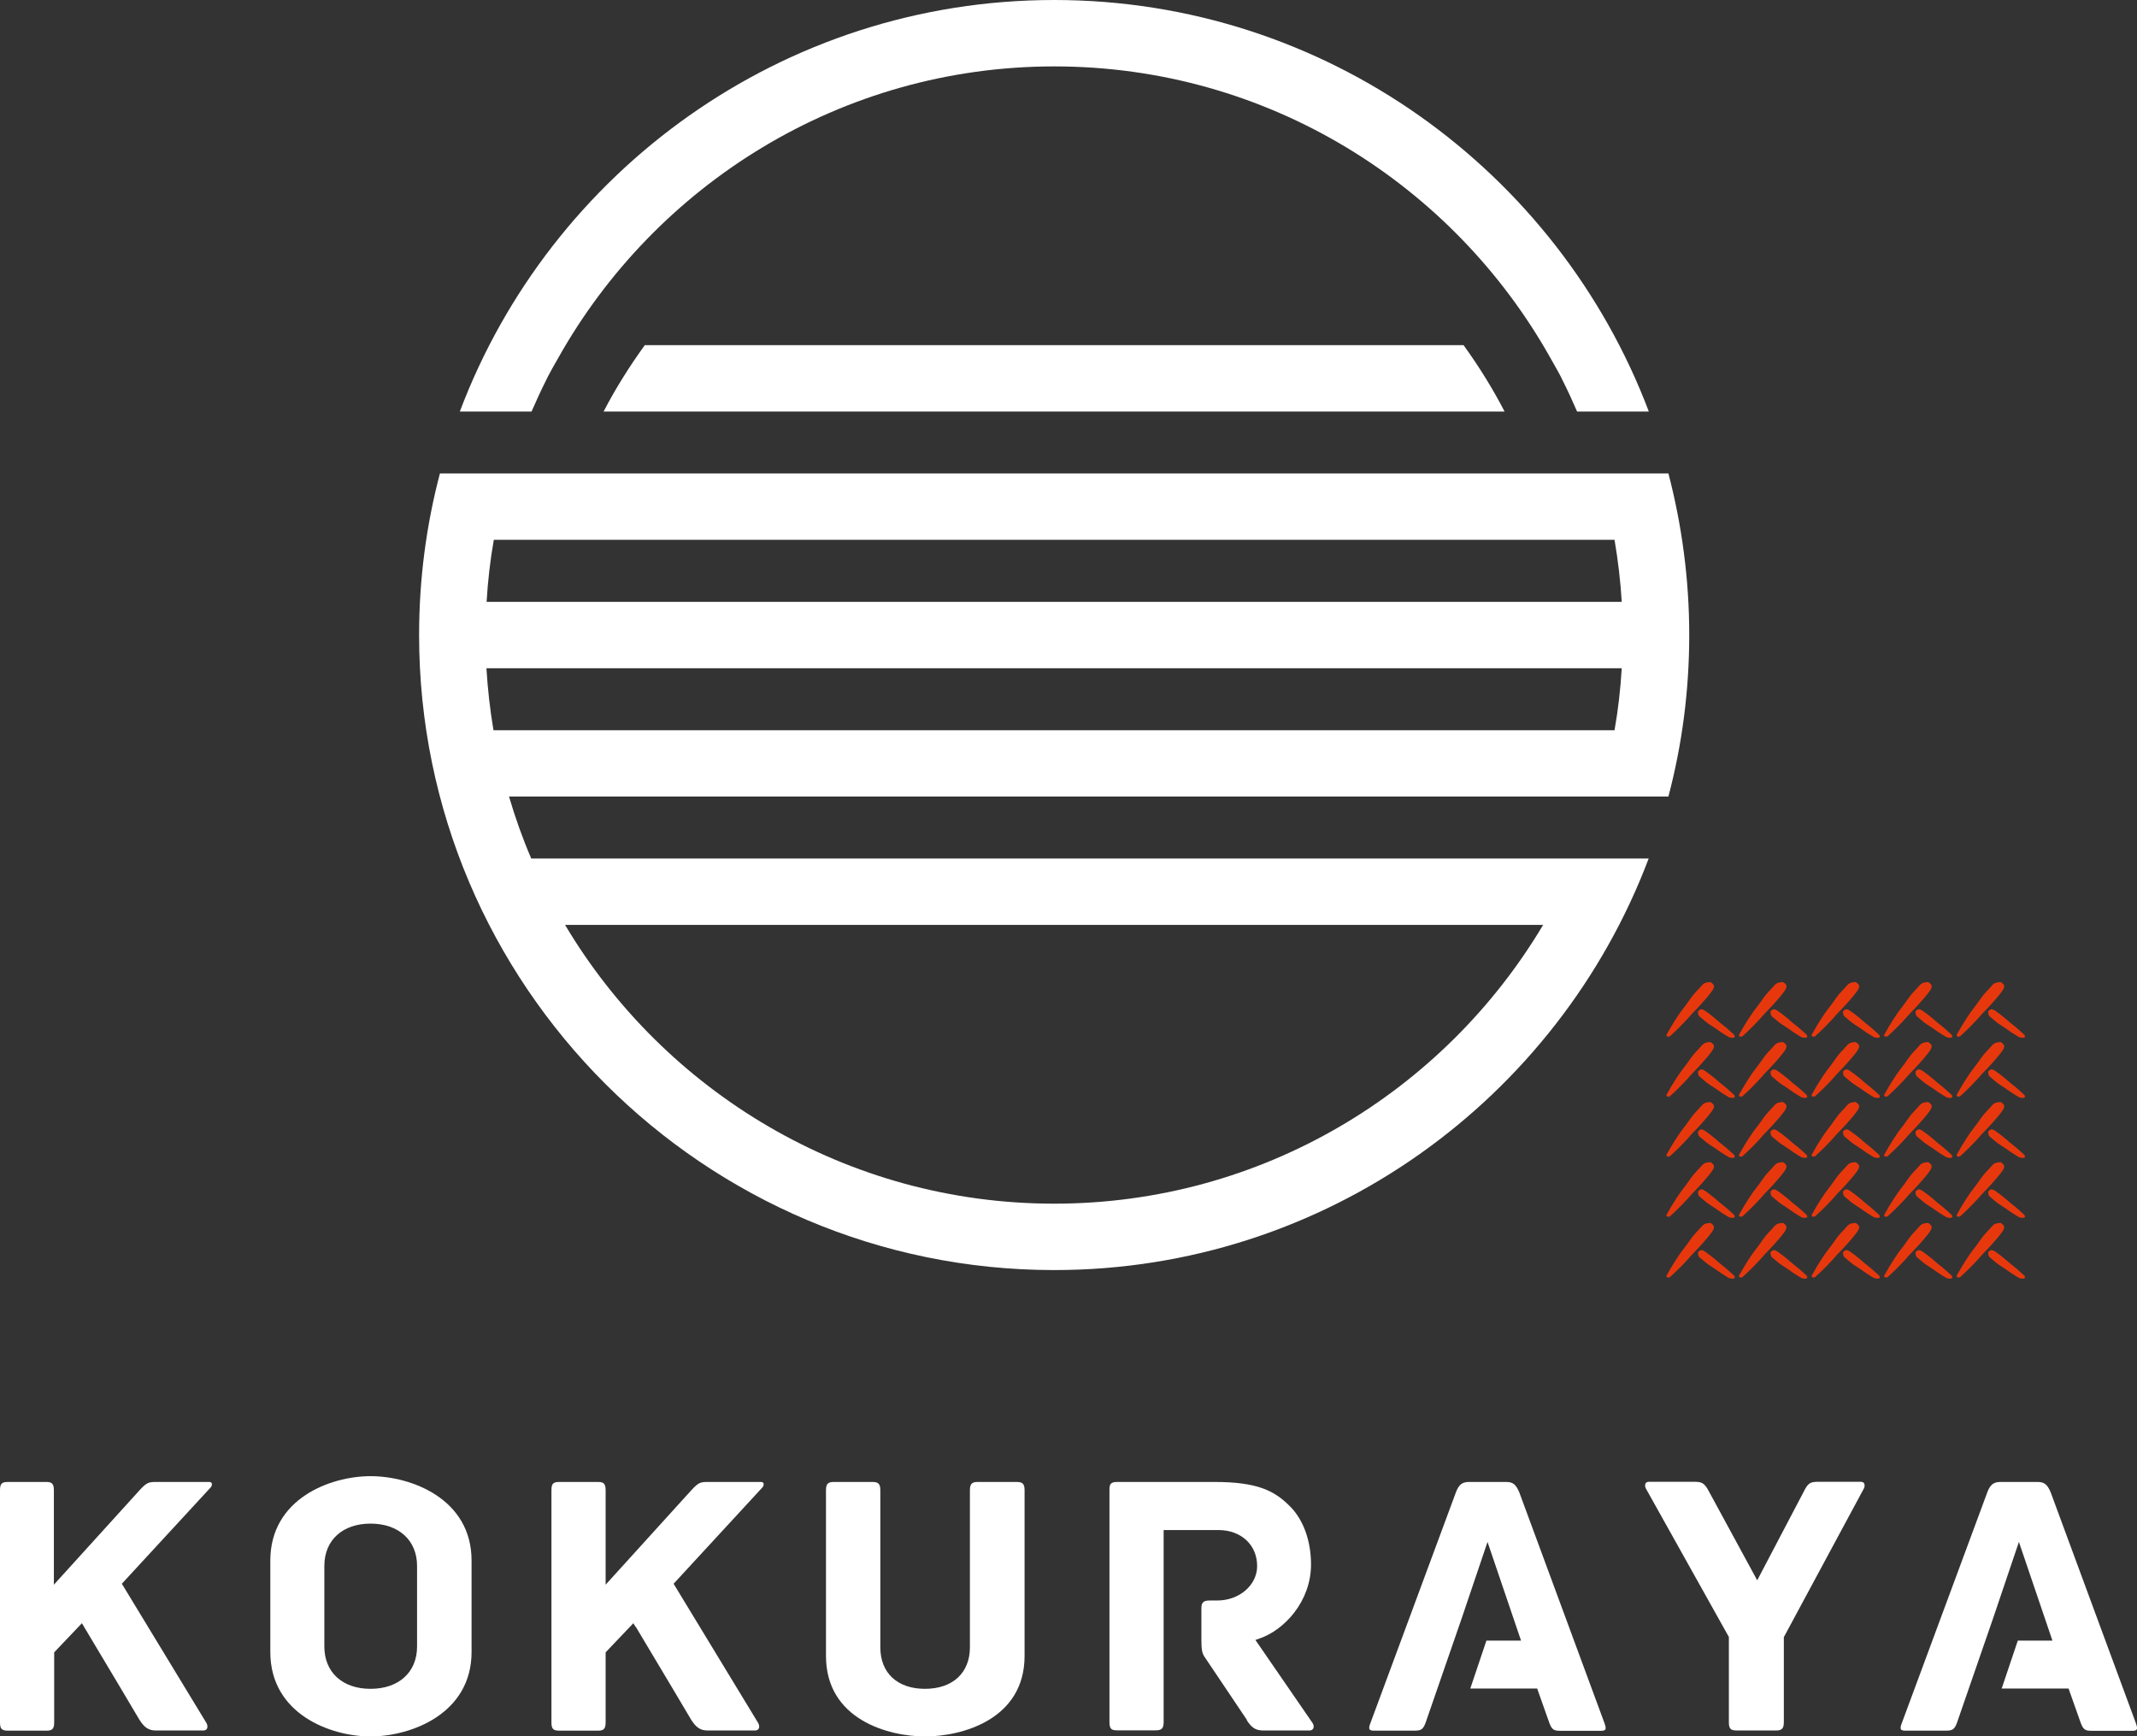<?xml version="1.0" encoding="UTF-8"?>
<svg id="_レイヤー_1" data-name="レイヤー 1" xmlns="http://www.w3.org/2000/svg" viewBox="0 0 136.45 110.87">
  <rect x="0" y="0" width="136.45" height="110.87" fill="#333333" stroke="none"/>
  <defs>
    <style>
      .cls-1 {
        fill: #fff;
      }

      .cls-1, .cls-2 {
        stroke-width: 0px;
      }

      .cls-2 {
        fill: #e7380d;
      }
    </style>
  </defs>
  <g>
    <g>
      <g>
        <path class="cls-2" d="m109.42,62.89c-.05-.08-.2-.18-.2-.18,0,0-.22,0-.38.07-.09.05-.15.11-.18.15-.22.26-.49.5-.68.78-.5.73-.52.65-.98,1.37-.19.29-.39.63-.6,1.01.01.03.02.05.03.08.02,0,.03.02.05.03.04-.01.09-.02.14-.02.02-.02.04-.04.06-.06.09-.08.39-.35.84-.82.46-.48.37-.43.7-.76.02-.02.66-.67,1.08-1.24.05-.07.19-.27.12-.4Z"/>
        <path class="cls-2" d="m110.75,66.1c-.09-.09-.21-.19-.35-.32-.36-.32-.32-.26-.58-.48-.02-.02-.51-.46-.94-.75-.06-.04-.2-.14-.31-.09-.07.03-.15.12-.15.12,0,0-.01.14.04.25.03.06.08.1.11.12.2.16.38.34.59.47.56.35.5.36,1.04.69.07.04.14.08.22.13.06,0,.12.02.18.03.01,0,.02,0,.03,0,0,0,.01,0,.02,0,.02-.01.05-.02.08-.02,0,0,.02-.02.03-.03,0-.02,0-.04.01-.05-.01-.02-.02-.05-.03-.07Z"/>
      </g>
      <g>
        <path class="cls-2" d="m114.05,62.89c-.05-.08-.2-.18-.2-.18,0,0-.22,0-.38.07-.09.05-.15.11-.18.15-.22.26-.49.5-.68.78-.5.73-.52.65-.98,1.37-.19.29-.39.63-.6,1.01.01.03.02.05.03.08.02,0,.03.02.05.03.04-.01.09-.02.14-.02.02-.02.04-.04.06-.06.09-.08.39-.35.84-.82.46-.48.37-.43.7-.76.02-.02.66-.67,1.08-1.24.05-.07.19-.27.12-.4Z"/>
        <path class="cls-2" d="m115.38,66.1c-.09-.09-.21-.19-.35-.32-.36-.32-.32-.26-.58-.48-.02-.02-.51-.46-.94-.75-.06-.04-.2-.14-.31-.09-.07.03-.15.12-.15.12,0,0-.01.14.04.25.03.06.08.1.11.12.2.16.38.34.59.47.56.35.5.36,1.04.69.07.04.14.08.22.13.06,0,.12.02.18.03.01,0,.02,0,.03,0,0,0,.01,0,.02,0,.02-.01.05-.02.08-.02,0,0,.02-.02.03-.03,0-.02,0-.04.01-.05-.01-.02-.02-.05-.03-.07Z"/>
      </g>
      <g>
        <path class="cls-2" d="m118.69,62.89c-.05-.08-.2-.18-.2-.18,0,0-.22,0-.38.07-.09.05-.15.11-.18.15-.22.26-.49.5-.68.78-.5.73-.52.65-.98,1.37-.19.29-.39.63-.6,1.01.01.03.02.05.03.08.02,0,.03.02.05.03.04-.01.09-.02.14-.02.02-.02.04-.04.06-.06.09-.08.39-.35.84-.82.46-.48.37-.43.7-.76.02-.02.66-.67,1.08-1.24.05-.07.19-.27.12-.4Z"/>
        <path class="cls-2" d="m120.01,66.1c-.09-.09-.21-.19-.35-.32-.36-.32-.32-.26-.58-.48-.02-.02-.51-.46-.94-.75-.06-.04-.2-.14-.31-.09-.07.03-.15.12-.15.12,0,0-.01.14.04.25.03.06.08.1.11.12.2.16.38.34.59.47.56.35.5.36,1.04.69.07.04.14.08.22.13.06,0,.12.02.18.03.01,0,.02,0,.03,0,0,0,.01,0,.02,0,.02-.01.05-.02.08-.02,0,0,.02-.02.03-.03,0-.02,0-.04.01-.05-.01-.02-.02-.05-.03-.07Z"/>
      </g>
      <g>
        <path class="cls-2" d="m123.32,62.89c-.05-.08-.2-.18-.2-.18,0,0-.22,0-.38.07-.09.05-.15.11-.18.15-.22.26-.49.5-.68.78-.5.73-.52.65-.98,1.37-.19.29-.39.63-.6,1.01.01.03.02.05.03.08.02,0,.03.02.05.03.04-.01.09-.02.14-.02.02-.02.04-.04.06-.06.09-.08.39-.35.84-.82.46-.48.37-.43.7-.76.02-.02.66-.67,1.08-1.24.05-.07.19-.27.12-.4Z"/>
        <path class="cls-2" d="m124.64,66.1c-.09-.09-.21-.19-.35-.32-.36-.32-.32-.26-.58-.48-.02-.02-.51-.46-.94-.75-.06-.04-.2-.14-.31-.09-.07.03-.15.12-.15.12,0,0-.01.14.04.25.03.06.08.1.11.12.2.16.38.34.59.47.56.35.5.36,1.04.69.07.04.14.08.22.13.06,0,.12.02.18.03.01,0,.02,0,.03,0,0,0,.01,0,.02,0,.02-.01.05-.02.08-.02,0,0,.02-.02.03-.03,0-.02,0-.04.01-.05-.01-.02-.02-.05-.03-.07Z"/>
      </g>
      <g>
        <path class="cls-2" d="m127.95,62.89c-.05-.08-.2-.18-.2-.18,0,0-.22,0-.38.07-.09.05-.15.11-.18.15-.22.26-.49.5-.68.78-.5.73-.52.65-.98,1.37-.19.29-.39.63-.6,1.01.01.03.02.05.03.08.02,0,.03.02.05.03.04-.01.09-.02.14-.02.02-.02.04-.04.06-.06.09-.08.39-.35.84-.82.46-.48.37-.43.7-.76.02-.02.66-.67,1.08-1.24.05-.07.19-.27.12-.4Z"/>
        <path class="cls-2" d="m129.28,66.1c-.09-.09-.21-.19-.35-.32-.36-.32-.32-.26-.58-.48-.02-.02-.51-.46-.94-.75-.06-.04-.2-.14-.31-.09-.07.03-.15.12-.15.12,0,0-.01.14.04.25.03.06.08.1.11.12.2.16.38.34.59.47.56.35.5.36,1.04.69.07.04.14.08.22.13.06,0,.12.02.18.03.01,0,.02,0,.03,0,0,0,.01,0,.02,0,.02-.01.05-.02.08-.02,0,0,.02-.02.03-.03,0-.02,0-.04.01-.05-.01-.02-.02-.05-.03-.07Z"/>
      </g>
    </g>
    <g>
      <g>
        <path class="cls-2" d="m109.42,66.72c-.05-.08-.2-.18-.2-.18,0,0-.22,0-.38.07-.09.05-.15.11-.18.15-.22.26-.49.5-.68.78-.5.73-.52.65-.98,1.37-.19.29-.39.63-.6,1.01.01.03.02.05.03.08.02,0,.03.02.05.03.04-.01.09-.02.14-.02.02-.02.04-.04.06-.06.09-.08.39-.35.84-.82.46-.48.37-.43.7-.76.02-.02.66-.67,1.08-1.24.05-.07.19-.27.12-.4Z"/>
        <path class="cls-2" d="m110.75,69.94c-.09-.09-.21-.19-.35-.32-.36-.32-.32-.26-.58-.48-.02-.02-.51-.46-.94-.75-.06-.04-.2-.14-.31-.09-.07.03-.15.12-.15.12,0,0-.01.14.04.25.03.06.08.1.11.12.2.16.38.34.59.47.56.35.5.36,1.04.69.07.04.14.08.22.13.06,0,.12.02.18.03.01,0,.02,0,.03,0,0,0,.01,0,.02,0,.02-.01.05-.02.08-.02,0,0,.02-.02.03-.03,0-.02,0-.04.01-.05-.01-.02-.02-.05-.03-.07Z"/>
      </g>
      <g>
        <path class="cls-2" d="m114.05,66.72c-.05-.08-.2-.18-.2-.18,0,0-.22,0-.38.07-.09.05-.15.11-.18.15-.22.26-.49.5-.68.78-.5.73-.52.65-.98,1.37-.19.29-.39.63-.6,1.01.01.03.02.05.03.08.02,0,.03.02.05.03.04-.01.09-.02.14-.02.02-.02.04-.04.06-.06.09-.08.39-.35.84-.82.46-.48.37-.43.7-.76.02-.02.66-.67,1.08-1.24.05-.07.19-.27.12-.4Z"/>
        <path class="cls-2" d="m115.38,69.94c-.09-.09-.21-.19-.35-.32-.36-.32-.32-.26-.58-.48-.02-.02-.51-.46-.94-.75-.06-.04-.2-.14-.31-.09-.07.03-.15.12-.15.12,0,0-.01.14.04.25.03.06.08.1.11.12.2.16.38.34.59.47.56.35.5.36,1.04.69.07.04.14.08.22.13.06,0,.12.02.18.03.01,0,.02,0,.03,0,0,0,.01,0,.02,0,.02-.01.05-.02.08-.02,0,0,.02-.02.03-.03,0-.02,0-.04.01-.05-.01-.02-.02-.05-.03-.07Z"/>
      </g>
      <g>
        <path class="cls-2" d="m118.69,66.72c-.05-.08-.2-.18-.2-.18,0,0-.22,0-.38.07-.09.05-.15.11-.18.15-.22.26-.49.5-.68.78-.5.73-.52.65-.98,1.37-.19.29-.39.63-.6,1.01.01.03.02.05.03.08.02,0,.03.02.05.03.04-.01.09-.02.14-.02.02-.02.04-.04.06-.06.09-.08.39-.35.84-.82.46-.48.37-.43.7-.76.02-.02.66-.67,1.08-1.24.05-.07.19-.27.12-.4Z"/>
        <path class="cls-2" d="m120.01,69.94c-.09-.09-.21-.19-.35-.32-.36-.32-.32-.26-.58-.48-.02-.02-.51-.46-.94-.75-.06-.04-.2-.14-.31-.09-.07.03-.15.12-.15.12,0,0-.01.14.04.25.03.06.08.1.11.12.2.16.38.34.59.47.56.35.5.36,1.04.69.07.04.14.08.22.13.06,0,.12.02.18.03.01,0,.02,0,.03,0,0,0,.01,0,.02,0,.02-.01.05-.02.08-.02,0,0,.02-.02.03-.03,0-.02,0-.04.01-.05-.01-.02-.02-.05-.03-.07Z"/>
      </g>
      <g>
        <path class="cls-2" d="m123.32,66.72c-.05-.08-.2-.18-.2-.18,0,0-.22,0-.38.07-.09.05-.15.11-.18.15-.22.26-.49.5-.68.78-.5.73-.52.65-.98,1.37-.19.29-.39.63-.6,1.01.01.03.02.05.03.08.02,0,.03.02.05.03.04-.01.09-.02.14-.02.02-.02.04-.04.06-.06.09-.08.39-.35.84-.82.46-.48.37-.43.7-.76.02-.02.66-.67,1.08-1.24.05-.07.19-.27.12-.4Z"/>
        <path class="cls-2" d="m124.64,69.94c-.09-.09-.21-.19-.35-.32-.36-.32-.32-.26-.58-.48-.02-.02-.51-.46-.94-.75-.06-.04-.2-.14-.31-.09-.07.03-.15.12-.15.12,0,0-.01.14.04.25.03.06.08.1.11.12.2.16.38.34.59.47.56.35.5.36,1.04.69.07.04.14.08.22.13.06,0,.12.02.18.03.01,0,.02,0,.03,0,0,0,.01,0,.02,0,.02-.01.05-.02.08-.02,0,0,.02-.02.03-.03,0-.02,0-.04.01-.05-.01-.02-.02-.05-.03-.07Z"/>
      </g>
      <g>
        <path class="cls-2" d="m127.95,66.72c-.05-.08-.2-.18-.2-.18,0,0-.22,0-.38.07-.09.05-.15.11-.18.15-.22.26-.49.5-.68.78-.5.73-.52.65-.98,1.37-.19.29-.39.63-.6,1.01.01.03.02.05.03.08.02,0,.03.02.05.03.04-.01.09-.02.14-.02.02-.02.04-.04.06-.06.09-.08.39-.35.84-.82.46-.48.37-.43.7-.76.02-.02.66-.67,1.08-1.24.05-.07.19-.27.12-.4Z"/>
        <path class="cls-2" d="m129.28,69.94c-.09-.09-.21-.19-.35-.32-.36-.32-.32-.26-.58-.48-.02-.02-.51-.46-.94-.75-.06-.04-.2-.14-.31-.09-.07.03-.15.12-.15.12,0,0-.01.14.04.25.03.06.08.1.11.12.2.16.38.34.59.47.56.35.5.36,1.04.69.07.04.14.08.22.13.06,0,.12.02.18.03.01,0,.02,0,.03,0,0,0,.01,0,.02,0,.02-.01.05-.02.08-.02,0,0,.02-.02.03-.03,0-.02,0-.04.01-.05-.01-.02-.02-.05-.03-.07Z"/>
      </g>
    </g>
    <g>
      <g>
        <path class="cls-2" d="m109.42,70.55c-.05-.08-.2-.18-.2-.18,0,0-.22,0-.38.07-.09.05-.15.11-.18.15-.22.26-.49.5-.68.78-.5.73-.52.65-.98,1.37-.19.29-.39.63-.6,1.01.01.03.02.05.03.08.02,0,.03.02.05.03.04-.01.09-.02.14-.02.02-.02.04-.04.06-.06.09-.08.39-.35.84-.82.46-.48.37-.43.7-.76.02-.02.66-.67,1.08-1.24.05-.07.19-.27.12-.4Z"/>
        <path class="cls-2" d="m110.75,73.77c-.09-.09-.21-.19-.35-.32-.36-.32-.32-.26-.58-.48-.02-.02-.51-.46-.94-.75-.06-.04-.2-.14-.31-.09-.07.03-.15.12-.15.12,0,0-.01.14.04.25.03.06.08.1.11.12.2.16.38.34.59.47.56.35.5.36,1.04.69.07.04.14.08.22.13.06,0,.12.02.18.03.01,0,.02,0,.03,0,0,0,.01,0,.02,0,.02-.01.05-.02.08-.02,0,0,.02-.02.03-.03,0-.02,0-.04.01-.05-.01-.02-.02-.05-.03-.07Z"/>
      </g>
      <g>
        <path class="cls-2" d="m114.05,70.55c-.05-.08-.2-.18-.2-.18,0,0-.22,0-.38.07-.09.05-.15.11-.18.15-.22.26-.49.5-.68.78-.5.73-.52.65-.98,1.37-.19.29-.39.63-.6,1.01.01.03.02.05.03.08.02,0,.03.02.05.03.04-.01.09-.02.14-.02.02-.02.04-.04.06-.06.09-.08.39-.35.84-.82.46-.48.37-.43.7-.76.02-.02.66-.67,1.08-1.24.05-.07.19-.27.12-.4Z"/>
        <path class="cls-2" d="m115.38,73.77c-.09-.09-.21-.19-.35-.32-.36-.32-.32-.26-.58-.48-.02-.02-.51-.46-.94-.75-.06-.04-.2-.14-.31-.09-.07.03-.15.12-.15.12,0,0-.01.14.04.25.03.06.08.1.11.12.2.16.38.34.59.47.56.35.5.36,1.04.69.07.04.14.08.22.13.06,0,.12.02.18.03.01,0,.02,0,.03,0,0,0,.01,0,.02,0,.02-.01.05-.02.08-.02,0,0,.02-.02.03-.03,0-.02,0-.04.01-.05-.01-.02-.02-.05-.03-.07Z"/>
      </g>
      <g>
        <path class="cls-2" d="m118.69,70.55c-.05-.08-.2-.18-.2-.18,0,0-.22,0-.38.07-.09.05-.15.11-.18.15-.22.26-.49.5-.68.78-.5.73-.52.65-.98,1.37-.19.29-.39.63-.6,1.01.01.03.02.05.03.08.02,0,.03.02.05.03.04-.01.09-.02.14-.02.02-.02.04-.04.06-.06.09-.08.39-.35.84-.82.46-.48.37-.43.7-.76.02-.02.66-.67,1.08-1.24.05-.07.19-.27.12-.4Z"/>
        <path class="cls-2" d="m120.01,73.77c-.09-.09-.21-.19-.35-.32-.36-.32-.32-.26-.58-.48-.02-.02-.51-.46-.94-.75-.06-.04-.2-.14-.31-.09-.07.03-.15.12-.15.12,0,0-.01.14.04.25.03.06.08.1.11.12.2.16.38.34.59.47.56.35.5.36,1.04.69.07.04.14.08.22.13.06,0,.12.02.18.03.01,0,.02,0,.03,0,0,0,.01,0,.02,0,.02-.01.05-.02.08-.02,0,0,.02-.02.03-.03,0-.02,0-.04.01-.05-.01-.02-.02-.05-.03-.07Z"/>
      </g>
      <g>
        <path class="cls-2" d="m123.32,70.55c-.05-.08-.2-.18-.2-.18,0,0-.22,0-.38.07-.09.05-.15.11-.18.15-.22.26-.49.5-.68.78-.5.73-.52.65-.98,1.37-.19.29-.39.63-.6,1.01.01.03.02.05.03.08.02,0,.03.02.05.03.04-.01.09-.02.14-.02.02-.02.04-.04.06-.06.09-.08.39-.35.84-.82.46-.48.37-.43.7-.76.02-.02.66-.67,1.08-1.24.05-.07.19-.27.12-.4Z"/>
        <path class="cls-2" d="m124.64,73.77c-.09-.09-.21-.19-.35-.32-.36-.32-.32-.26-.58-.48-.02-.02-.51-.46-.94-.75-.06-.04-.2-.14-.31-.09-.07.03-.15.12-.15.12,0,0-.01.14.04.25.03.06.08.1.11.12.2.16.38.34.59.47.56.35.5.36,1.04.69.07.04.14.08.22.13.06,0,.12.02.18.03.01,0,.02,0,.03,0,0,0,.01,0,.02,0,.02-.01.05-.02.08-.02,0,0,.02-.02.03-.03,0-.02,0-.04.01-.05-.01-.02-.02-.05-.03-.07Z"/>
      </g>
      <g>
        <path class="cls-2" d="m127.95,70.55c-.05-.08-.2-.18-.2-.18,0,0-.22,0-.38.07-.09.05-.15.11-.18.15-.22.26-.49.5-.68.78-.5.73-.52.65-.98,1.37-.19.29-.39.63-.6,1.01.01.03.02.05.03.08.02,0,.03.02.05.03.04-.01.09-.02.14-.02.02-.02.04-.04.06-.06.09-.08.39-.35.84-.82.46-.48.37-.43.7-.76.02-.02.66-.67,1.08-1.24.05-.07.19-.27.12-.4Z"/>
        <path class="cls-2" d="m129.28,73.77c-.09-.09-.21-.19-.35-.32-.36-.32-.32-.26-.58-.48-.02-.02-.51-.46-.94-.75-.06-.04-.2-.14-.31-.09-.07.03-.15.12-.15.12,0,0-.01.14.04.25.03.06.08.1.11.12.2.16.38.34.59.47.56.35.5.36,1.04.69.07.04.14.08.22.13.06,0,.12.02.18.03.01,0,.02,0,.03,0,0,0,.01,0,.02,0,.02-.01.05-.02.08-.02,0,0,.02-.02.03-.03,0-.02,0-.04.01-.05-.01-.02-.02-.05-.03-.07Z"/>
      </g>
    </g>
    <g>
      <g>
        <path class="cls-2" d="m109.42,74.39c-.05-.08-.2-.18-.2-.18,0,0-.22,0-.38.07-.09.05-.15.11-.18.15-.22.26-.49.5-.68.78-.5.73-.52.65-.98,1.37-.19.29-.39.62-.6,1.01.01.03.02.05.03.08.02,0,.03.02.05.03.04-.01.09-.02.14-.02.02-.02.04-.04.06-.06.09-.08.39-.35.84-.82.46-.48.37-.43.7-.76.02-.02.66-.67,1.08-1.24.05-.07.19-.27.12-.4Z"/>
        <path class="cls-2" d="m110.75,77.6c-.09-.09-.21-.19-.35-.32-.36-.32-.32-.26-.58-.48-.02-.02-.51-.46-.94-.75-.06-.04-.2-.14-.31-.09-.07.03-.15.12-.15.12,0,0-.01.14.04.25.03.06.08.1.11.12.2.16.38.34.59.47.56.35.5.36,1.04.69.07.04.14.08.22.13.06,0,.12.02.18.03.01,0,.02,0,.03,0,0,0,.01,0,.02,0,.02-.01.05-.02.08-.02,0,0,.02-.02.03-.02,0-.02,0-.04.01-.05-.01-.02-.02-.05-.03-.07Z"/>
      </g>
      <g>
        <path class="cls-2" d="m114.05,74.39c-.05-.08-.2-.18-.2-.18,0,0-.22,0-.38.07-.09.05-.15.11-.18.15-.22.26-.49.5-.68.78-.5.73-.52.65-.98,1.37-.19.29-.39.62-.6,1.01.01.03.02.05.03.08.02,0,.03.02.05.03.04-.01.09-.02.14-.02.02-.02.04-.04.06-.06.09-.08.39-.35.84-.82.46-.48.37-.43.7-.76.02-.02.66-.67,1.08-1.24.05-.07.19-.27.12-.4Z"/>
        <path class="cls-2" d="m115.38,77.6c-.09-.09-.21-.19-.35-.32-.36-.32-.32-.26-.58-.48-.02-.02-.51-.46-.94-.75-.06-.04-.2-.14-.31-.09-.07.03-.15.12-.15.12,0,0-.01.14.04.25.03.06.08.1.11.12.2.16.38.34.59.47.56.35.5.36,1.04.69.07.04.14.08.22.13.06,0,.12.02.18.03.01,0,.02,0,.03,0,0,0,.01,0,.02,0,.02-.01.05-.02.08-.02,0,0,.02-.02.03-.02,0-.02,0-.04.01-.05-.01-.02-.02-.05-.03-.07Z"/>
      </g>
      <g>
        <path class="cls-2" d="m118.69,74.39c-.05-.08-.2-.18-.2-.18,0,0-.22,0-.38.07-.09.05-.15.11-.18.15-.22.26-.49.5-.68.78-.5.73-.52.65-.98,1.37-.19.29-.39.62-.6,1.01.01.03.02.05.03.08.02,0,.03.02.05.03.04-.01.09-.02.14-.02.02-.02.04-.04.06-.06.09-.08.39-.35.84-.82.46-.48.37-.43.7-.76.02-.02.66-.67,1.08-1.24.05-.07.19-.27.12-.4Z"/>
        <path class="cls-2" d="m120.01,77.6c-.09-.09-.21-.19-.35-.32-.36-.32-.32-.26-.58-.48-.02-.02-.51-.46-.94-.75-.06-.04-.2-.14-.31-.09-.07.03-.15.12-.15.12,0,0-.01.14.04.25.03.06.08.1.11.12.2.16.38.34.59.47.56.35.5.36,1.04.69.07.04.14.08.22.13.06,0,.12.02.18.03.01,0,.02,0,.03,0,0,0,.01,0,.02,0,.02-.01.05-.02.08-.02,0,0,.02-.02.03-.02,0-.02,0-.04.01-.05-.01-.02-.02-.05-.03-.07Z"/>
      </g>
      <g>
        <path class="cls-2" d="m123.32,74.39c-.05-.08-.2-.18-.2-.18,0,0-.22,0-.38.07-.09.05-.15.11-.18.15-.22.26-.49.5-.68.78-.5.73-.52.65-.98,1.37-.19.29-.39.62-.6,1.01.01.03.02.05.03.08.02,0,.03.02.05.03.04-.01.09-.02.14-.02.02-.02.04-.04.06-.06.09-.08.39-.35.84-.82.46-.48.37-.43.7-.76.02-.02.66-.67,1.08-1.24.05-.07.19-.27.12-.4Z"/>
        <path class="cls-2" d="m124.64,77.6c-.09-.09-.21-.19-.35-.32-.36-.32-.32-.26-.58-.48-.02-.02-.51-.46-.94-.75-.06-.04-.2-.14-.31-.09-.07.03-.15.12-.15.12,0,0-.01.14.04.25.03.06.08.1.11.12.2.16.38.34.59.47.56.35.5.36,1.04.69.07.04.14.08.22.13.06,0,.12.02.18.03.01,0,.02,0,.03,0,0,0,.01,0,.02,0,.02-.01.05-.02.08-.02,0,0,.02-.02.03-.02,0-.02,0-.04.01-.05-.01-.02-.02-.05-.03-.07Z"/>
      </g>
      <g>
        <path class="cls-2" d="m127.95,74.39c-.05-.08-.2-.18-.2-.18,0,0-.22,0-.38.07-.09.05-.15.11-.18.15-.22.26-.49.5-.68.78-.5.73-.52.65-.98,1.37-.19.29-.39.62-.6,1.01.01.03.02.05.03.08.02,0,.03.02.05.03.04-.01.09-.02.14-.02.02-.02.04-.04.06-.06.09-.08.39-.35.84-.82.46-.48.37-.43.7-.76.02-.02.66-.67,1.08-1.24.05-.07.19-.27.12-.4Z"/>
        <path class="cls-2" d="m129.28,77.6c-.09-.09-.21-.19-.35-.32-.36-.32-.32-.26-.58-.48-.02-.02-.51-.46-.94-.75-.06-.04-.2-.14-.31-.09-.07.03-.15.12-.15.12,0,0-.01.14.04.25.03.06.08.1.11.12.2.16.38.34.59.47.56.35.5.36,1.04.69.07.04.14.08.22.13.06,0,.12.02.18.03.01,0,.02,0,.03,0,0,0,.01,0,.02,0,.02-.01.05-.02.08-.02,0,0,.02-.02.03-.02,0-.02,0-.04.01-.05-.01-.02-.02-.05-.03-.07Z"/>
      </g>
    </g>
    <g>
      <g>
        <path class="cls-2" d="m109.42,78.27c-.05-.08-.2-.18-.2-.18,0,0-.22,0-.38.07-.09.05-.15.11-.18.15-.22.26-.49.5-.68.78-.5.73-.52.65-.98,1.37-.19.29-.39.63-.6,1.01.01.03.02.05.03.08.02,0,.03.02.05.03.04-.01.09-.02.14-.02.02-.02.04-.04.06-.06.09-.08.39-.35.84-.82.46-.48.37-.43.7-.76.02-.02.66-.67,1.08-1.24.05-.07.19-.27.12-.4Z"/>
        <path class="cls-2" d="m110.75,81.48c-.09-.09-.21-.19-.35-.32-.36-.32-.32-.26-.58-.48-.02-.02-.51-.46-.94-.75-.06-.04-.2-.14-.31-.09-.07.03-.15.12-.15.12,0,0-.01.14.04.25.03.06.08.1.11.12.2.16.38.34.59.47.56.35.5.36,1.04.69.07.04.14.08.22.13.06,0,.12.02.18.03.01,0,.02,0,.03,0,0,0,.01,0,.02,0,.02-.01.05-.02.08-.02,0,0,.02-.02.03-.03,0-.02,0-.04.01-.05-.01-.02-.02-.05-.03-.07Z"/>
      </g>
      <g>
        <path class="cls-2" d="m114.05,78.27c-.05-.08-.2-.18-.2-.18,0,0-.22,0-.38.07-.09.05-.15.11-.18.15-.22.26-.49.5-.68.78-.5.73-.52.65-.98,1.37-.19.29-.39.63-.6,1.01.01.03.02.05.03.08.02,0,.03.02.05.03.04-.01.09-.02.14-.02.02-.02.04-.04.06-.06.09-.08.39-.35.84-.82.46-.48.37-.43.7-.76.02-.02.66-.67,1.08-1.24.05-.07.19-.27.12-.4Z"/>
        <path class="cls-2" d="m115.38,81.48c-.09-.09-.21-.19-.35-.32-.36-.32-.32-.26-.58-.48-.02-.02-.51-.46-.94-.75-.06-.04-.2-.14-.31-.09-.07.03-.15.12-.15.12,0,0-.01.14.04.25.03.06.08.1.11.12.2.16.38.34.59.47.56.35.5.36,1.04.69.07.04.14.08.22.13.06,0,.12.02.18.03.01,0,.02,0,.03,0,0,0,.01,0,.02,0,.02-.01.05-.02.08-.02,0,0,.02-.02.03-.03,0-.02,0-.04.01-.05-.01-.02-.02-.05-.03-.07Z"/>
      </g>
      <g>
        <path class="cls-2" d="m118.69,78.27c-.05-.08-.2-.18-.2-.18,0,0-.22,0-.38.07-.09.05-.15.11-.18.15-.22.26-.49.5-.68.78-.5.73-.52.65-.98,1.37-.19.29-.39.63-.6,1.01.01.03.02.05.03.08.02,0,.03.02.05.03.04-.01.09-.02.14-.02.02-.02.04-.04.06-.06.09-.08.39-.35.84-.82.46-.48.37-.43.7-.76.02-.02.66-.67,1.08-1.24.05-.07.19-.27.12-.4Z"/>
        <path class="cls-2" d="m120.01,81.48c-.09-.09-.21-.19-.35-.32-.36-.32-.32-.26-.58-.48-.02-.02-.51-.46-.94-.75-.06-.04-.2-.14-.31-.09-.07.03-.15.12-.15.12,0,0-.01.14.04.25.03.06.08.1.11.12.2.16.38.34.59.47.56.35.5.36,1.04.69.07.04.14.08.22.13.06,0,.12.02.18.03.01,0,.02,0,.03,0,0,0,.01,0,.02,0,.02-.01.05-.02.08-.02,0,0,.02-.02.03-.03,0-.02,0-.04.01-.05-.01-.02-.02-.05-.03-.07Z"/>
      </g>
      <g>
        <path class="cls-2" d="m123.32,78.27c-.05-.08-.2-.18-.2-.18,0,0-.22,0-.38.07-.09.05-.15.11-.18.15-.22.26-.49.5-.68.78-.5.73-.52.65-.98,1.37-.19.29-.39.63-.6,1.01.01.03.02.05.03.08.02,0,.03.02.05.03.04-.01.09-.02.14-.02.02-.02.04-.04.06-.06.09-.08.39-.35.84-.82.46-.48.37-.43.7-.76.02-.02.66-.67,1.08-1.24.05-.07.19-.27.12-.4Z"/>
        <path class="cls-2" d="m124.64,81.48c-.09-.09-.21-.19-.35-.32-.36-.32-.32-.26-.58-.48-.02-.02-.51-.46-.94-.75-.06-.04-.2-.14-.31-.09-.07.03-.15.12-.15.12,0,0-.01.14.04.25.03.06.08.1.11.12.2.16.38.34.59.47.56.35.5.36,1.04.69.07.04.14.08.22.13.06,0,.12.02.18.03.01,0,.02,0,.03,0,0,0,.01,0,.02,0,.02-.01.05-.02.08-.02,0,0,.02-.02.03-.03,0-.02,0-.04.01-.05-.01-.02-.02-.05-.03-.07Z"/>
      </g>
      <g>
        <path class="cls-2" d="m127.95,78.27c-.05-.08-.2-.18-.2-.18,0,0-.22,0-.38.07-.09.05-.15.11-.18.15-.22.26-.49.5-.68.78-.5.73-.52.65-.98,1.37-.19.29-.39.63-.6,1.01.01.03.02.05.03.08.02,0,.03.02.05.03.04-.01.09-.02.14-.02.02-.02.04-.04.06-.06.09-.08.39-.35.84-.82.46-.48.37-.43.7-.76.02-.02.66-.67,1.08-1.24.05-.07.19-.27.12-.4Z"/>
        <path class="cls-2" d="m129.28,81.48c-.09-.09-.21-.19-.35-.32-.36-.32-.32-.26-.58-.48-.02-.02-.51-.46-.94-.75-.06-.04-.2-.14-.31-.09-.07.03-.15.12-.15.12,0,0-.01.14.04.25.03.06.08.1.11.12.2.16.38.34.59.47.56.35.5.36,1.04.69.07.04.14.08.22.13.06,0,.12.02.18.03.01,0,.02,0,.03,0,0,0,.01,0,.02,0,.02-.01.05-.02.08-.02,0,0,.02-.02.03-.03,0-.02,0-.04.01-.05-.01-.02-.02-.05-.03-.07Z"/>
      </g>
    </g>
  </g>
  <g>
    <path class="cls-1" d="m41.17,22.04c-.99,1.37-1.88,2.79-2.63,4.24h57.53c-.75-1.45-1.63-2.87-2.62-4.24h-52.28Z"/>
    <path class="cls-1" d="m32.8,26.28h1.14c.3-.69.61-1.37.95-2.04.02-.04.04-.09.06-.13.21-.41.44-.81.67-1.21,6.22-11.11,18.08-18.66,31.7-18.66s25.48,7.54,31.7,18.66c.22.4.46.8.67,1.21.02.04.04.09.06.13.34.67.65,1.35.95,2.04h1.14s3.44,0,3.44,0C99.48,10.94,84.65,0,67.31,0S35.14,10.94,29.36,26.28h3.44Z"/>
    <path class="cls-1" d="m107.86,40.55c0-3.56-.47-7.02-1.33-10.32H28.09c-.87,3.3-1.33,6.75-1.33,10.32,0,22.36,18.19,40.55,40.55,40.55,17.34,0,32.17-10.94,37.96-26.28H33.92c-.55-1.28-1.02-2.6-1.42-3.96h73.24s.79,0,.79,0c.87-3.29,1.33-6.75,1.33-10.31Zm-9.33,18.51c-6.34,10.65-17.96,17.8-31.22,17.8s-24.89-7.16-31.23-17.8h62.45Zm4.56-24.59c.22,1.3.38,2.62.46,3.96H31.07c.08-1.34.23-2.66.46-3.96h71.56Zm-72.03,8.2h72.49c-.08,1.34-.23,2.66-.46,3.96H31.51c-.22-1.3-.37-2.62-.45-3.96Z"/>
  </g>
  <g>
    <path class="cls-1" d="m5.36,103.87c1.32,2.2,3.52,5.9,3.54,5.94.32.51.6.69,1.06.69h3.02c.11,0,.19-.04.23-.11.06-.1.04-.25-.03-.37l-5.4-8.89,5.67-6.15c.07-.07.1-.19.07-.27-.02-.05-.08-.08-.18-.08h-3.34c-.5,0-.62.02-1.09.53l-5.47,6.03v-6.04c0-.44-.16-.52-.49-.52H.52c-.38,0-.52.08-.52.52v14.84c0,.44.14.52.52.52h2.45c.33,0,.49-.08.49-.52v-4.48l1.77-1.86.14.23Z"/>
    <path class="cls-1" d="m23.66,94.26c-2.57,0-6.4,1.44-6.4,5.39v5.84c0,3.95,3.83,5.39,6.4,5.39s6.45-1.44,6.45-5.39v-5.84c0-3.95-3.86-5.39-6.45-5.39Zm2.97,10.88c0,1.64-1.17,2.7-2.97,2.7s-2.95-1.06-2.95-2.7v-5.15c0-1.64,1.16-2.7,2.95-2.7s2.97,1.06,2.97,2.7v5.15Z"/>
    <path class="cls-1" d="m40.59,103.87c1.32,2.2,3.52,5.9,3.54,5.94.32.51.6.69,1.06.69h3.02c.11,0,.19-.04.23-.11.06-.1.04-.25-.03-.37l-5.4-8.89,5.67-6.15c.07-.07.1-.19.07-.27-.02-.05-.08-.08-.18-.08h-3.34c-.5,0-.62.02-1.09.53l-5.47,6.03v-6.04c0-.44-.16-.52-.49-.52h-2.45c-.38,0-.52.08-.52.52v14.84c0,.44.14.52.52.52h2.45c.33,0,.49-.08.49-.52v-4.48l1.77-1.86.14.23Z"/>
    <path class="cls-1" d="m53.26,94.63c-.35,0-.52.08-.52.52v10.59c0,4.06,3.98,5.14,6.33,5.14s6.35-1.08,6.35-5.14v-10.59c0-.44-.17-.52-.52-.52h-2.45c-.35,0-.52.08-.52.52v10.04c0,1.63-1.1,2.65-2.87,2.65s-2.85-1.02-2.85-2.65v-10.04c0-.44-.17-.52-.52-.52h-2.45Z"/>
    <path class="cls-1" d="m79.61,109.85c.33.5.58.65,1.07.65h2.92c.08,0,.19-.02.25-.12.05-.1.04-.24-.05-.37l-3.64-5.29.25-.09c1.6-.54,3.3-2.38,3.3-4.73,0-1.53-.5-2.89-1.37-3.74-.97-.97-2.06-1.53-4.78-1.53h-6.23c-.42,0-.49.14-.49.52v14.82c0,.44.14.52.49.52h2.45c.35,0,.52-.08.52-.52v-12.27h3.49c1.46,0,2.48.95,2.48,2.3,0,1.22-1.14,2.2-2.55,2.2h-.49c-.44,0-.52.17-.52.52v1.98c0,.67.05.89.23,1.14l2.68,3.99Z"/>
    <path class="cls-1" d="m119.02,94.71c-.04-.06-.11-.09-.22-.09h-2.67c-.49,0-.67.03-.96.63l-2.97,5.66-3.07-5.65c-.31-.61-.5-.64-.99-.64h-2.84c-.11,0-.18.03-.22.09-.05.07-.05.21,0,.32l5.31,9.5v5.45c0,.44.14.52.52.52h2.47c.35,0,.52-.08.52-.52v-5.44l5.12-9.51c.05-.11.05-.24,0-.32Z"/>
    <path class="cls-1" d="m136.4,110.09l-5.47-14.82c-.21-.48-.4-.64-.83-.64h-2.37c-.43,0-.65.17-.83.64l-5.49,14.82c-.06.15-.07.28-.03.34.05.07.18.08.26.08h2.6c.44,0,.57-.07.75-.6l.04-.12h0s2.22-6.42,2.22-6.42h0l1.66-4.91,2.14,6.3h-2.21l-1.03,3.06h4.27l.74,2.09c.18.54.31.61.75.61h2.6c.08,0,.21-.01.26-.08.04-.06.03-.19-.03-.33Z"/>
    <path class="cls-1" d="m102.47,110.09l-5.47-14.82c-.21-.48-.4-.64-.83-.64h-2.37c-.43,0-.65.17-.83.64l-5.49,14.82c-.06.15-.07.28-.03.34.05.07.18.08.26.08h2.6c.44,0,.57-.07.75-.6l.04-.12h0s2.22-6.42,2.22-6.42h0l1.66-4.91,2.14,6.3h-2.21l-1.03,3.06h4.27l.74,2.09c.18.54.31.61.75.61h2.6c.08,0,.21-.01.26-.08.04-.06.03-.19-.03-.33Z"/>
  </g>
</svg>